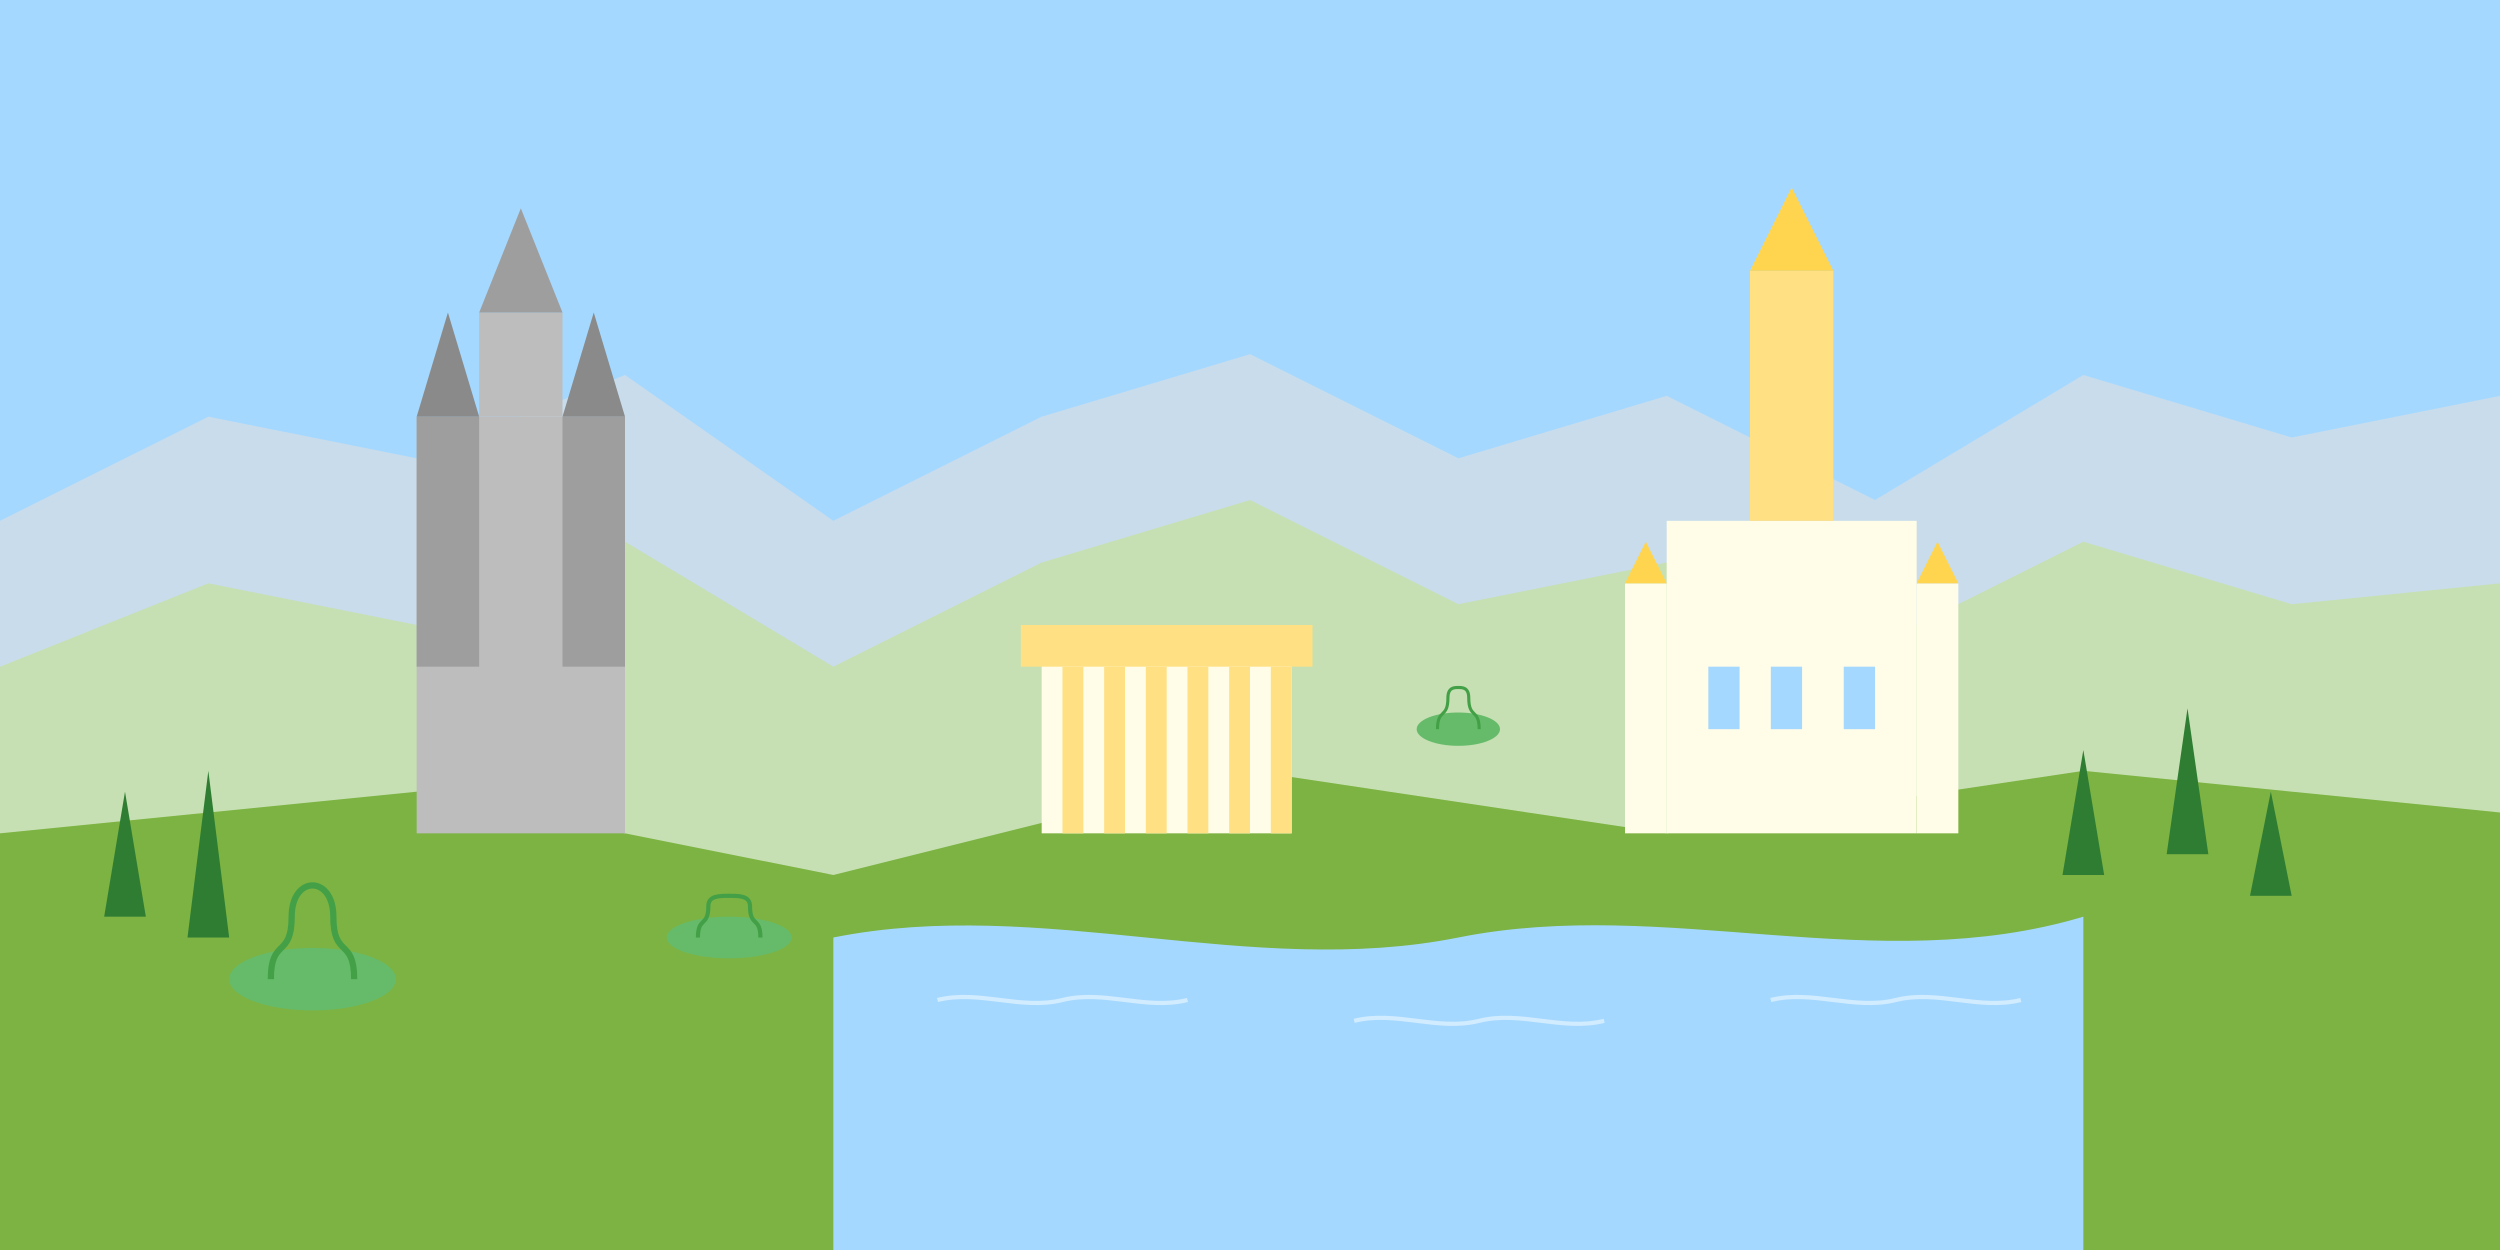 <?xml version="1.0" encoding="UTF-8"?>
<svg width="1200" height="600" viewBox="0 0 1200 600" fill="none" xmlns="http://www.w3.org/2000/svg">
  <rect x="0" y="0" width="1200" height="600" fill="#333333" stroke="none"/>
  <!-- Градиентный фон -->
  <defs>
    <linearGradient id="skyGradient" x1="0" y1="0" x2="0" y2="600">
      <stop offset="0%" stop-color="#A5D8FF"/>
      <stop offset="100%" stop-color="#E6F4FF"/>
    </linearGradient>
  </defs>

  <!-- Небо с градиентом -->
  <rect width="1200" height="600" fill="url(#skyGradient)"/>
  
  <!-- Горы на дальнем плане -->
  <path d="M0 250L100 200L200 220L300 180L400 250L500 200L600 170L700 220L800 190L900 240L1000 180L1100 210L1200 190L1200 600L0 600L0 250Z" fill="#E0E0E0" opacity="0.6"/>
  
  <!-- Горы на среднем плане -->
  <path d="M0 320L100 280L200 300L300 260L400 320L500 270L600 240L700 290L800 270L900 310L1000 260L1100 290L1200 280L1200 600L0 600L0 320Z" fill="#C5E1A5" opacity="0.8"/>
  
  <!-- Земля/холмы на переднем плане -->
  <path d="M0 400L200 380L400 420L600 370L800 400L1000 370L1200 390L1200 600L0 600L0 400Z" fill="#7CB342"/>
  
  <!-- Озеро/река -->
  <path d="M400 450C500 430 600 470 700 450C800 430 900 470 1000 440L1000 600L400 600L400 450Z" fill="#A5D8FF"/>
  
  <!-- Волны на воде -->
  <path d="M450 480C470 475 490 485 510 480C530 475 550 485 570 480" stroke="#FFFFFF" stroke-opacity="0.5" stroke-width="2"/>
  <path d="M650 490C670 485 690 495 710 490C730 485 750 495 770 490" stroke="#FFFFFF" stroke-opacity="0.5" stroke-width="2"/>
  <path d="M850 480C870 475 890 485 910 480C930 475 950 485 970 480" stroke="#FFFFFF" stroke-opacity="0.5" stroke-width="2"/>
  
  <!-- Стилизованный замок Нойшванштайн -->
  <rect x="800" y="250" width="120" height="150" fill="#FFFDE7"/>
  <rect x="840" y="130" width="40" height="120" fill="#FFE082"/>
  <path d="M840 130L860 90L880 130L840 130Z" fill="#FFD54F"/>
  
  <rect x="780" y="280" width="20" height="120" fill="#FFFDE7"/>
  <path d="M780 280L790 260L800 280L780 280Z" fill="#FFD54F"/>
  <rect x="920" y="280" width="20" height="120" fill="#FFFDE7"/>
  <path d="M920 280L930 260L940 280L920 280Z" fill="#FFD54F"/>
  
  <rect x="820" y="320" width="15" height="30" fill="#A5D8FF"/>
  <rect x="850" y="320" width="15" height="30" fill="#A5D8FF"/>
  <rect x="885" y="320" width="15" height="30" fill="#A5D8FF"/>
  
  <!-- Стилизованный Кёльнский собор -->
  <rect x="200" y="200" width="100" height="200" fill="#BDBDBD"/>
  <rect x="230" y="150" width="40" height="50" fill="#BDBDBD"/>
  <path d="M230 150L250 100L270 150L230 150Z" fill="#9E9E9E"/>
  
  <rect x="200" y="200" width="30" height="120" fill="#9E9E9E"/>
  <path d="M200 200L215 150L230 200L200 200Z" fill="#8A8A8A"/>
  <rect x="270" y="200" width="30" height="120" fill="#9E9E9E"/>
  <path d="M270 200L285 150L300 200L270 200Z" fill="#8A8A8A"/>
  
  <!-- Стилизованные Бранденбургские ворота -->
  <rect x="500" y="300" width="120" height="100" fill="#FFFDE7"/>
  <rect x="510" y="320" width="10" height="80" fill="#FFE082"/>
  <rect x="530" y="320" width="10" height="80" fill="#FFE082"/>
  <rect x="550" y="320" width="10" height="80" fill="#FFE082"/>
  <rect x="570" y="320" width="10" height="80" fill="#FFE082"/>
  <rect x="590" y="320" width="10" height="80" fill="#FFE082"/>
  <rect x="610" y="320" width="10" height="80" fill="#FFE082"/>
  <rect x="490" y="300" width="140" height="20" fill="#FFE082"/>
  
  <!-- Деревья и растительность -->
  <ellipse cx="350" cy="450" rx="30" ry="10" fill="#66BB6A"/>
  <path d="M335 450C335 440 340 445 340 435C340 430 345 430 350 430C355 430 360 430 360 435C360 445 365 440 365 450" stroke="#43A047" stroke-width="2"/>
  
  <ellipse cx="150" cy="470" rx="40" ry="15" fill="#66BB6A"/>
  <path d="M130 470C130 450 140 460 140 440C140 430 145 425 150 425C155 425 160 430 160 440C160 460 170 450 170 470" stroke="#43A047" stroke-width="3"/>
  
  <ellipse cx="700" cy="350" rx="20" ry="8" fill="#66BB6A"/>
  <path d="M690 350C690 340 695 345 695 335C695 330 698 330 700 330C702 330 705 330 705 335C705 345 710 340 710 350" stroke="#43A047" stroke-width="1.5"/>
  
  <!-- Черный лес (Schwarzwald) - стилизованные ели -->
  <path d="M50 440L60 380L70 440L50 440Z" fill="#2E7D32"/>
  <path d="M90 450L100 370L110 450L90 450Z" fill="#2E7D32"/>
  <path d="M990 420L1000 360L1010 420L990 420Z" fill="#2E7D32"/>
  <path d="M1040 410L1050 340L1060 410L1040 410Z" fill="#2E7D32"/>
  <path d="M1080 430L1090 380L1100 430L1080 430Z" fill="#2E7D32"/>
</svg>